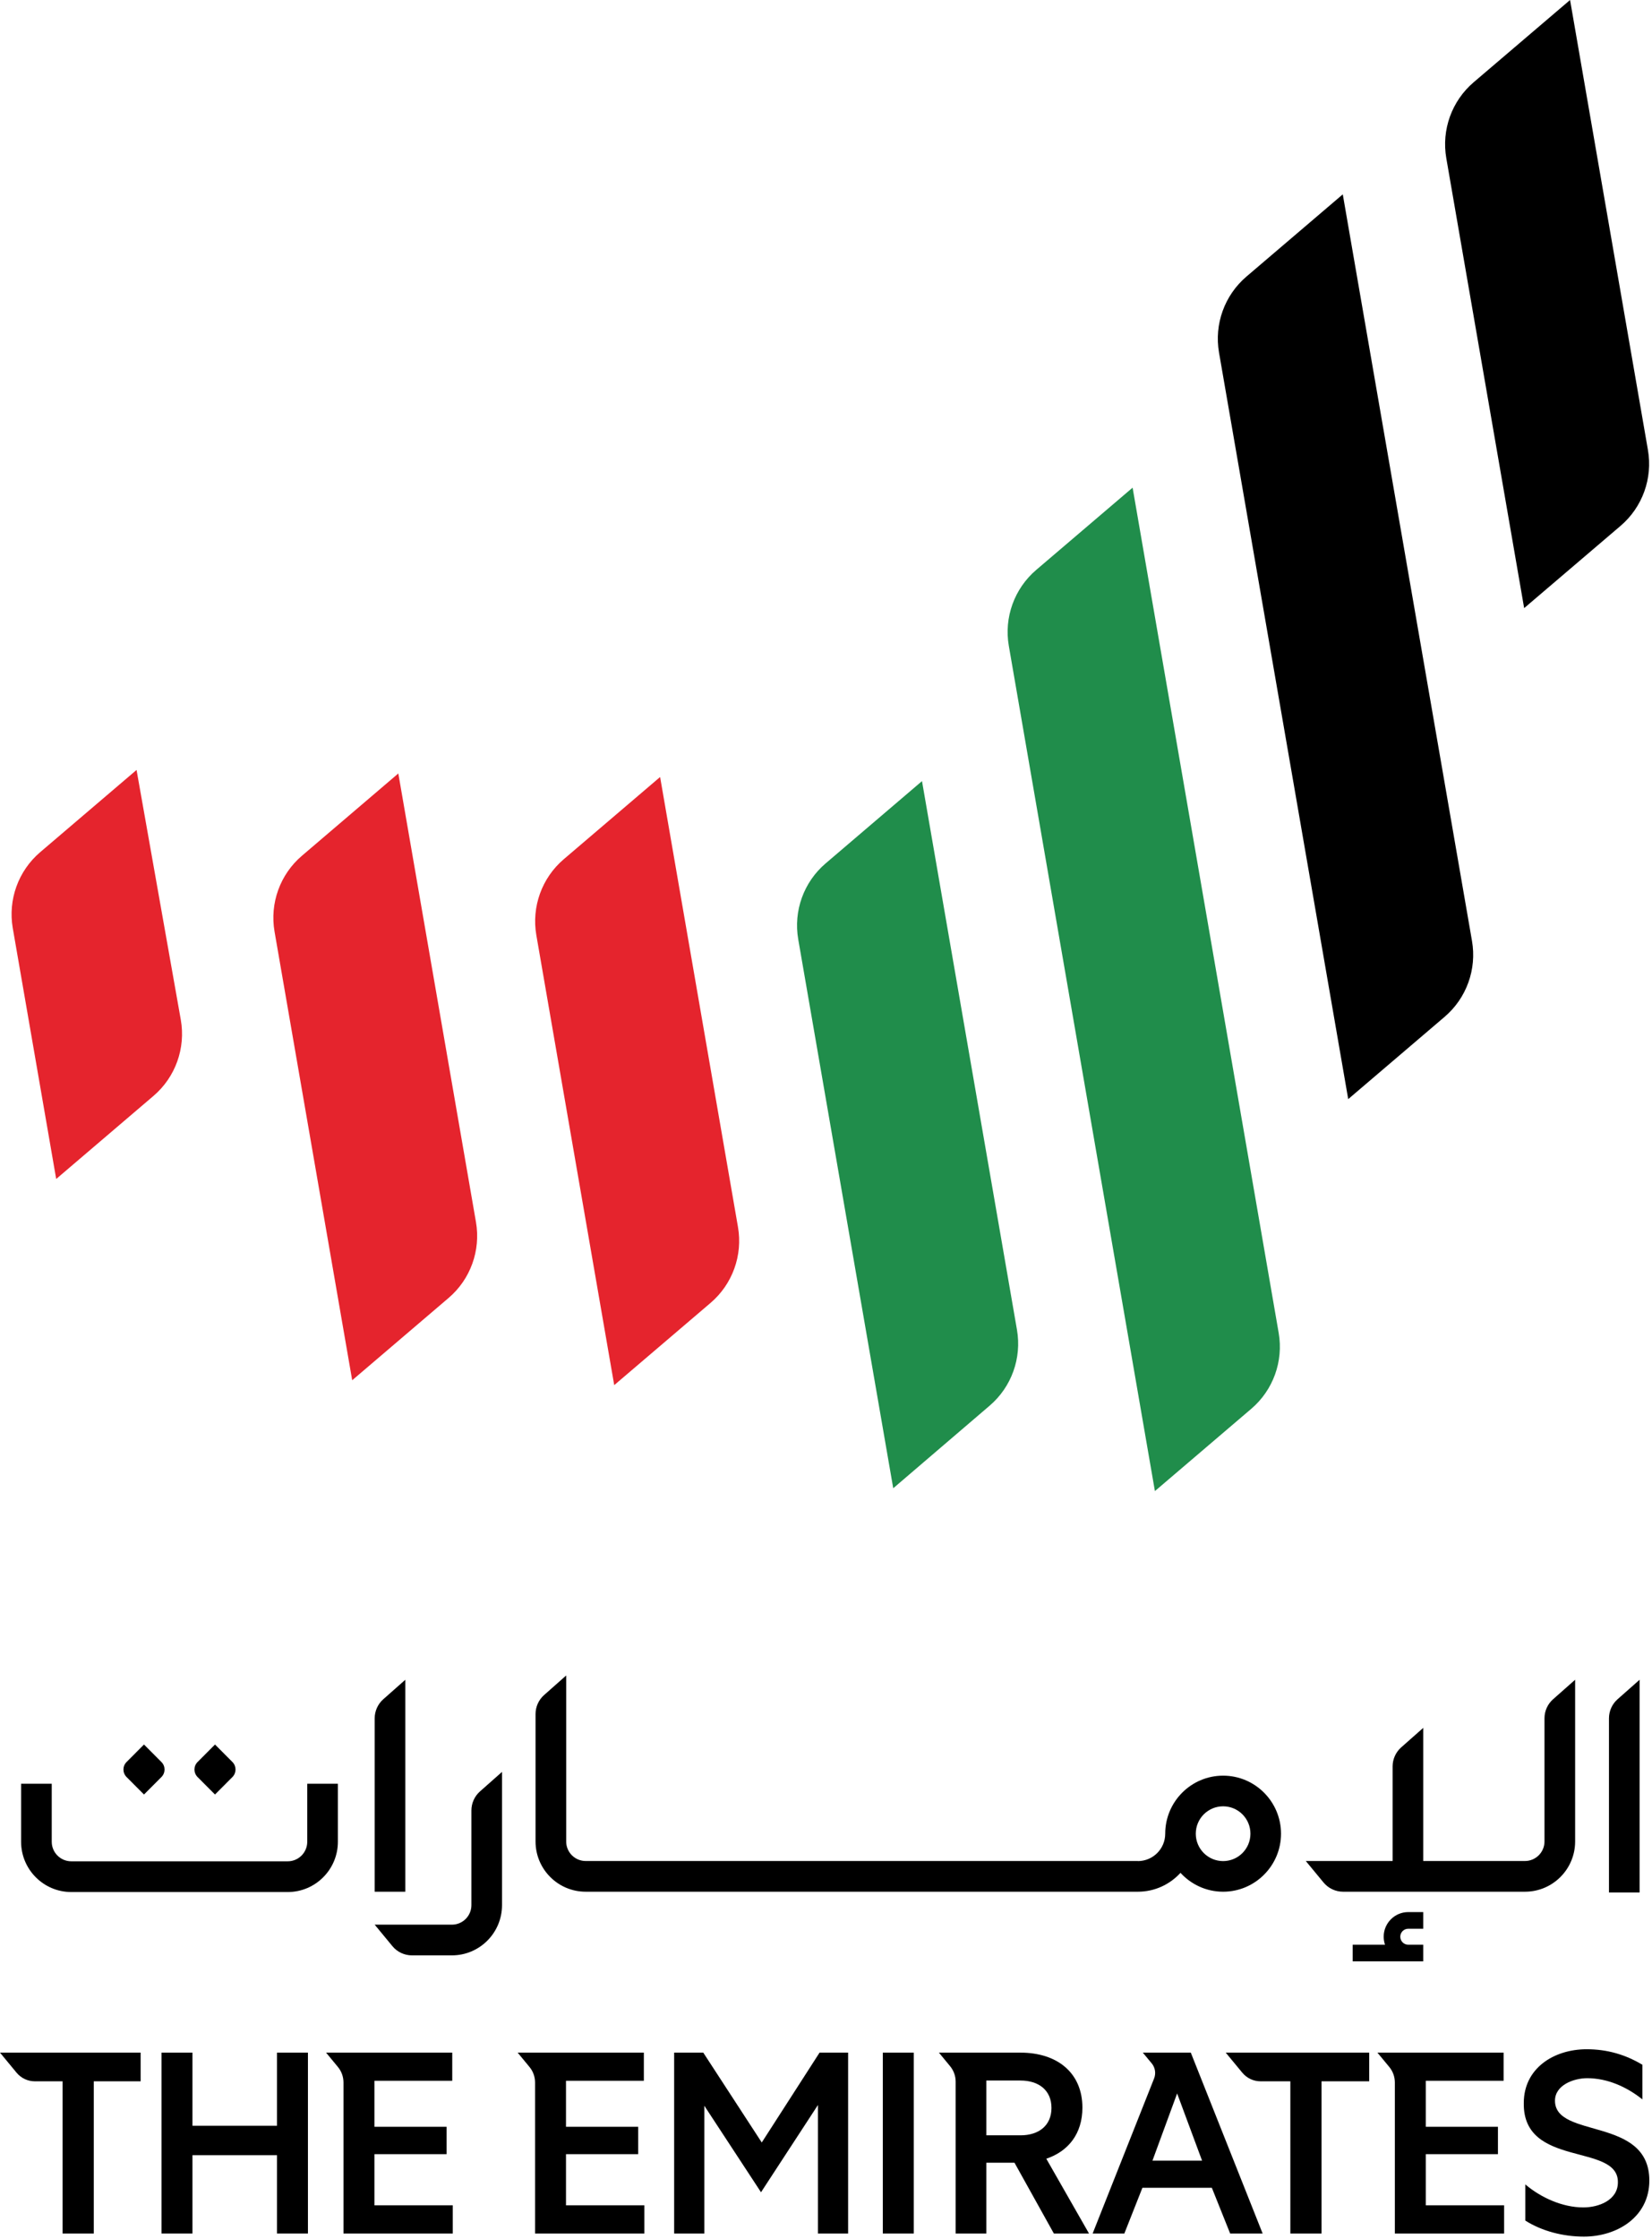 <?xml version="1.0" encoding="UTF-8"?>
<svg width="62px" height="84px" viewBox="0 0 62 84" version="1.1" xmlns="http://www.w3.org/2000/svg" xmlns:xlink="http://www.w3.org/1999/xlink">
    <!-- Generator: Sketch 64 (93537) - https://sketch.com -->
    <title>Group</title>
    <desc>Created with Sketch.</desc>
    <g id="Symbols" stroke="none" stroke-width="1" fill="none" fill-rule="evenodd">
        <g id="3-Global/Footer/Sitemap/Desktop" transform="translate(-131, -485)">
            <g id="sitemap-Footer">
                <g id="bottom-footer" transform="translate(0, 455)">
                    <g id="Group-4" transform="translate(131, 25)">
                        <g id="Group" transform="translate(0, 5)">
                            <path d="M0.479,34.819 L2.109,44.23 L5.759,41.115 C6.584,40.412 6.974,39.323 6.785,38.255 L5.125,28.885 L1.507,31.971 C0.686,32.672 0.295,33.755 0.479,34.819" id="Fill-116" fill="#E5242D"></path>
                            <path d="M11.332,32.104 L14.949,29.017 L17.863,45.846 C18.047,46.911 17.657,47.994 16.835,48.694 L13.218,51.781 L10.304,34.952 C10.12,33.887 10.51,32.804 11.332,32.104" id="Fill-118" fill="#E5242D"></path>
                            <path d="M21.156,32.236 L24.774,29.15 L27.696,46.03 C27.881,47.094 27.49,48.177 26.669,48.878 L23.052,51.964 L20.129,35.084 C19.945,34.02 20.335,32.937 21.156,32.236" id="Fill-120" fill="#E5242D"></path>
                            <path d="M55.307,3.086 L58.925,-9.00914563e-15 L61.847,16.88 C62.032,17.945 61.641,19.028 60.82,19.728 L57.202,22.814 L54.28,5.935 C54.095,4.87 54.486,3.787 55.307,3.086" id="Fill-122" fill="#000000"></path>
                            <path d="M38.889,21.381 L42.507,18.295 L47.989,50.004 C48.173,51.069 47.782,52.152 46.961,52.852 L43.344,55.939 L37.861,24.229 C37.677,23.164 38.068,22.082 38.889,21.381" id="Fill-124" fill="#208D4B"></path>
                            <path d="M46.778,10.377 L50.395,7.291 L55.244,35.299 C55.429,36.364 55.038,37.447 54.217,38.147 L50.599,41.234 L45.75,13.226 C45.566,12.161 45.957,11.078 46.778,10.377" id="Fill-126" fill="#000000"></path>
                            <path d="M30.985,32.392 L34.603,29.304 L38.167,49.888 C38.351,50.951 37.962,52.032 37.144,52.733 L33.523,55.833 L29.958,35.24 C29.773,34.175 30.164,33.092 30.985,32.392" id="Fill-128" fill="#208D4B"></path>
                            <polygon id="Fill-130" fill="#000000" points="6.062 77.006 7.223 77.006 7.223 79.749 10.396 79.749 10.396 77.006 11.557 77.006 11.557 83.792 10.396 83.792 10.396 80.854 7.223 80.854 7.223 83.792 6.062 83.792"></polygon>
                            <polygon id="Fill-132" fill="#000000" points="33.132 83.792 34.293 83.792 34.293 77.006 33.132 77.006"></polygon>
                            <path d="M57.246,81.95 C57.827,82.444 58.639,82.813 59.423,82.813 C60.004,82.813 60.72,82.541 60.72,81.872 C60.739,80.379 57.15,81.349 57.188,78.896 C57.188,77.597 58.31,76.879 59.549,76.879 C60.323,76.879 61.01,77.083 61.639,77.461 L61.639,78.76 C61.058,78.295 60.332,77.965 59.568,77.965 C59.055,77.965 58.359,78.227 58.359,78.809 C58.359,80.253 61.9,79.391 61.9,81.804 C61.9,83.172 60.691,83.908 59.443,83.908 C58.669,83.908 57.875,83.705 57.246,83.307 L57.246,81.95 Z" id="Fill-134" fill="#000000"></path>
                            <path d="M4.49527037e-15,77.006 L0.622,77.759 C0.791,77.963 1.042,78.082 1.307,78.082 L2.349,78.082 L2.349,83.792 L3.519,83.792 L3.519,78.082 L5.278,78.082 L5.278,77.006 L4.49527037e-15,77.006 Z" id="Fill-135" fill="#000000"></path>
                            <path d="M43.252,81.058 L44.178,78.537 L45.114,81.058 L43.252,81.058 Z M44.691,77.006 L42.89,77.006 L43.225,77.41 C43.355,77.568 43.389,77.784 43.314,77.974 L41.007,83.792 L42.197,83.792 L42.875,82.076 L45.481,82.076 L46.168,83.792 L47.387,83.792 L44.691,77.006 Z" id="Fill-136" fill="#000000"></path>
                            <path d="M14.052,82.735 L14.052,80.815 L16.76,80.815 L16.76,79.788 L14.052,79.788 L14.052,78.062 L16.973,78.062 L16.973,77.006 L12.238,77.006 L12.682,77.544 C12.817,77.707 12.891,77.913 12.891,78.126 L12.891,83.792 L16.993,83.792 L16.993,82.735 L14.052,82.735 Z" id="Fill-137" fill="#000000"></path>
                            <path d="M21.242,82.735 L21.242,80.815 L23.951,80.815 L23.951,79.788 L21.242,79.788 L21.242,78.062 L24.164,78.062 L24.164,77.006 L19.428,77.006 L19.872,77.544 C20.007,77.707 20.081,77.913 20.081,78.126 L20.081,83.792 L24.183,83.792 L24.183,82.735 L21.242,82.735 Z" id="Fill-138" fill="#000000"></path>
                            <path d="M46.002,77.006 L46.624,77.759 C46.793,77.963 47.044,78.082 47.309,78.082 L48.427,78.082 L48.427,83.792 L49.597,83.792 L49.597,78.082 L51.387,78.082 L51.387,77.006 L46.002,77.006 Z" id="Fill-139" fill="#000000"></path>
                            <path d="M37.017,78.053 L38.301,78.053 C38.988,78.053 39.462,78.421 39.462,79.08 C39.462,79.74 38.988,80.108 38.301,80.108 L37.017,80.108 L37.017,78.053 Z M40.871,83.792 L39.268,80.986 C40.096,80.708 40.623,80.047 40.623,79.07 C40.623,77.752 39.665,77.006 38.301,77.006 L35.238,77.006 L35.656,77.513 C35.791,77.676 35.866,77.882 35.866,78.094 L35.866,83.792 L37.017,83.792 L37.017,81.136 L38.074,81.136 L39.552,83.792 L40.871,83.792 Z" id="Fill-140" fill="#000000"></path>
                            <path d="M53.51,82.735 L53.51,80.815 L56.218,80.815 L56.218,79.788 L53.51,79.788 L53.51,78.062 L56.431,78.062 L56.431,77.006 L51.695,77.006 L52.14,77.544 C52.275,77.707 52.349,77.913 52.349,78.126 L52.349,83.792 L56.45,83.792 L56.45,82.735 L53.51,82.735 Z" id="Fill-141" fill="#000000"></path>
                            <polygon id="Fill-142" fill="#000000" points="30.758 77.006 28.589 80.377 26.394 77.006 25.301 77.006 25.301 83.792 26.433 83.792 26.433 78.998 28.561 82.244 30.697 78.971 30.697 83.792 31.83 83.792 31.83 77.006"></polygon>
                            <path d="M15.212,63.017 L14.384,63.749 C14.18,63.93 14.062,64.191 14.062,64.464 L14.062,70.969 L15.212,70.969 L15.212,63.017 Z" id="Fill-143" fill="#000000"></path>
                            <path d="M11.531,69.095 C11.531,69.499 11.203,69.828 10.799,69.828 L2.674,69.828 C2.27,69.828 1.942,69.499 1.942,69.095 L1.942,66.919 L0.792,66.919 L0.792,69.095 C0.792,70.135 1.636,70.981 2.674,70.981 L10.799,70.981 C11.837,70.981 12.681,70.135 12.681,69.095 L12.681,66.919 L11.531,66.919 L11.531,69.095 Z" id="Fill-144" fill="#000000"></path>
                            <path d="M51.93,72.657 C51.93,72.762 51.948,72.863 51.98,72.957 L50.766,72.957 L50.766,73.582 L53.414,73.582 L53.414,72.957 L52.852,72.957 C52.687,72.957 52.553,72.823 52.553,72.657 C52.553,72.492 52.687,72.358 52.852,72.358 L53.414,72.358 L53.414,71.733 L52.852,71.733 C52.343,71.733 51.93,72.148 51.93,72.657" id="Fill-145" fill="#000000"></path>
                            <path d="M60.385,64.464 L60.385,70.998 L61.535,70.998 L61.535,63.017 L60.707,63.749 C60.502,63.93 60.385,64.191 60.385,64.464" id="Fill-146" fill="#000000"></path>
                            <path d="M57.965,69.084 C57.965,69.488 57.636,69.817 57.233,69.817 L53.414,69.817 L53.414,64.823 L52.586,65.555 C52.382,65.736 52.265,65.997 52.265,66.27 L52.265,69.817 L49.007,69.817 L49.673,70.624 C49.854,70.842 50.123,70.969 50.406,70.969 L57.233,70.969 C58.272,70.969 59.115,70.125 59.115,69.084 L59.115,63.017 L58.287,63.749 C58.082,63.93 57.965,64.19 57.965,64.464 L57.965,69.084 Z" id="Fill-147" fill="#000000"></path>
                            <path d="M17.692,71.472 C17.692,71.877 17.364,72.205 16.96,72.205 L14.062,72.205 L14.728,73.012 C14.909,73.231 15.178,73.357 15.461,73.357 L16.96,73.357 C17.999,73.357 18.841,72.513 18.841,71.472 L18.841,66.474 L18.014,67.206 C17.809,67.387 17.692,67.648 17.692,67.921 L17.692,71.472 Z" id="Fill-148" fill="#000000"></path>
                            <path d="M4.749,66.666 L5.404,67.322 L6.059,66.666 C6.214,66.51 6.214,66.259 6.059,66.104 L5.404,65.447 L4.749,66.104 C4.594,66.259 4.594,66.51 4.749,66.666" id="Fill-149" fill="#000000"></path>
                            <path d="M7.414,66.666 L8.069,67.322 L8.724,66.666 C8.878,66.51 8.878,66.259 8.724,66.104 L8.069,65.447 L7.414,66.104 C7.259,66.259 7.259,66.51 7.414,66.666" id="Fill-150" fill="#000000"></path>
                            <path d="M45.904,69.82 C45.337,69.82 44.878,69.36 44.878,68.792 C44.878,68.225 45.337,67.765 45.904,67.765 C46.47,67.765 46.929,68.225 46.929,68.792 C46.929,69.36 46.47,69.82 45.904,69.82 M45.904,66.615 C44.705,66.615 43.731,67.592 43.731,68.792 C43.731,69.36 43.271,69.82 42.705,69.82 L42.705,69.817 L21.981,69.817 C21.576,69.817 21.249,69.489 21.249,69.084 L21.249,62.857 L20.421,63.59 C20.216,63.771 20.099,64.031 20.099,64.305 L20.099,69.084 C20.099,70.125 20.942,70.969 21.981,70.969 L42.705,70.969 C43.338,70.969 43.907,70.695 44.304,70.261 C44.702,70.695 45.271,70.969 45.904,70.969 C47.102,70.969 48.077,69.992 48.077,68.792 C48.077,67.592 47.102,66.615 45.904,66.615" id="Fill-151" fill="#000000"></path>
                        </g>
                    </g>
                </g>
            </g>
        </g>
    </g>
</svg>